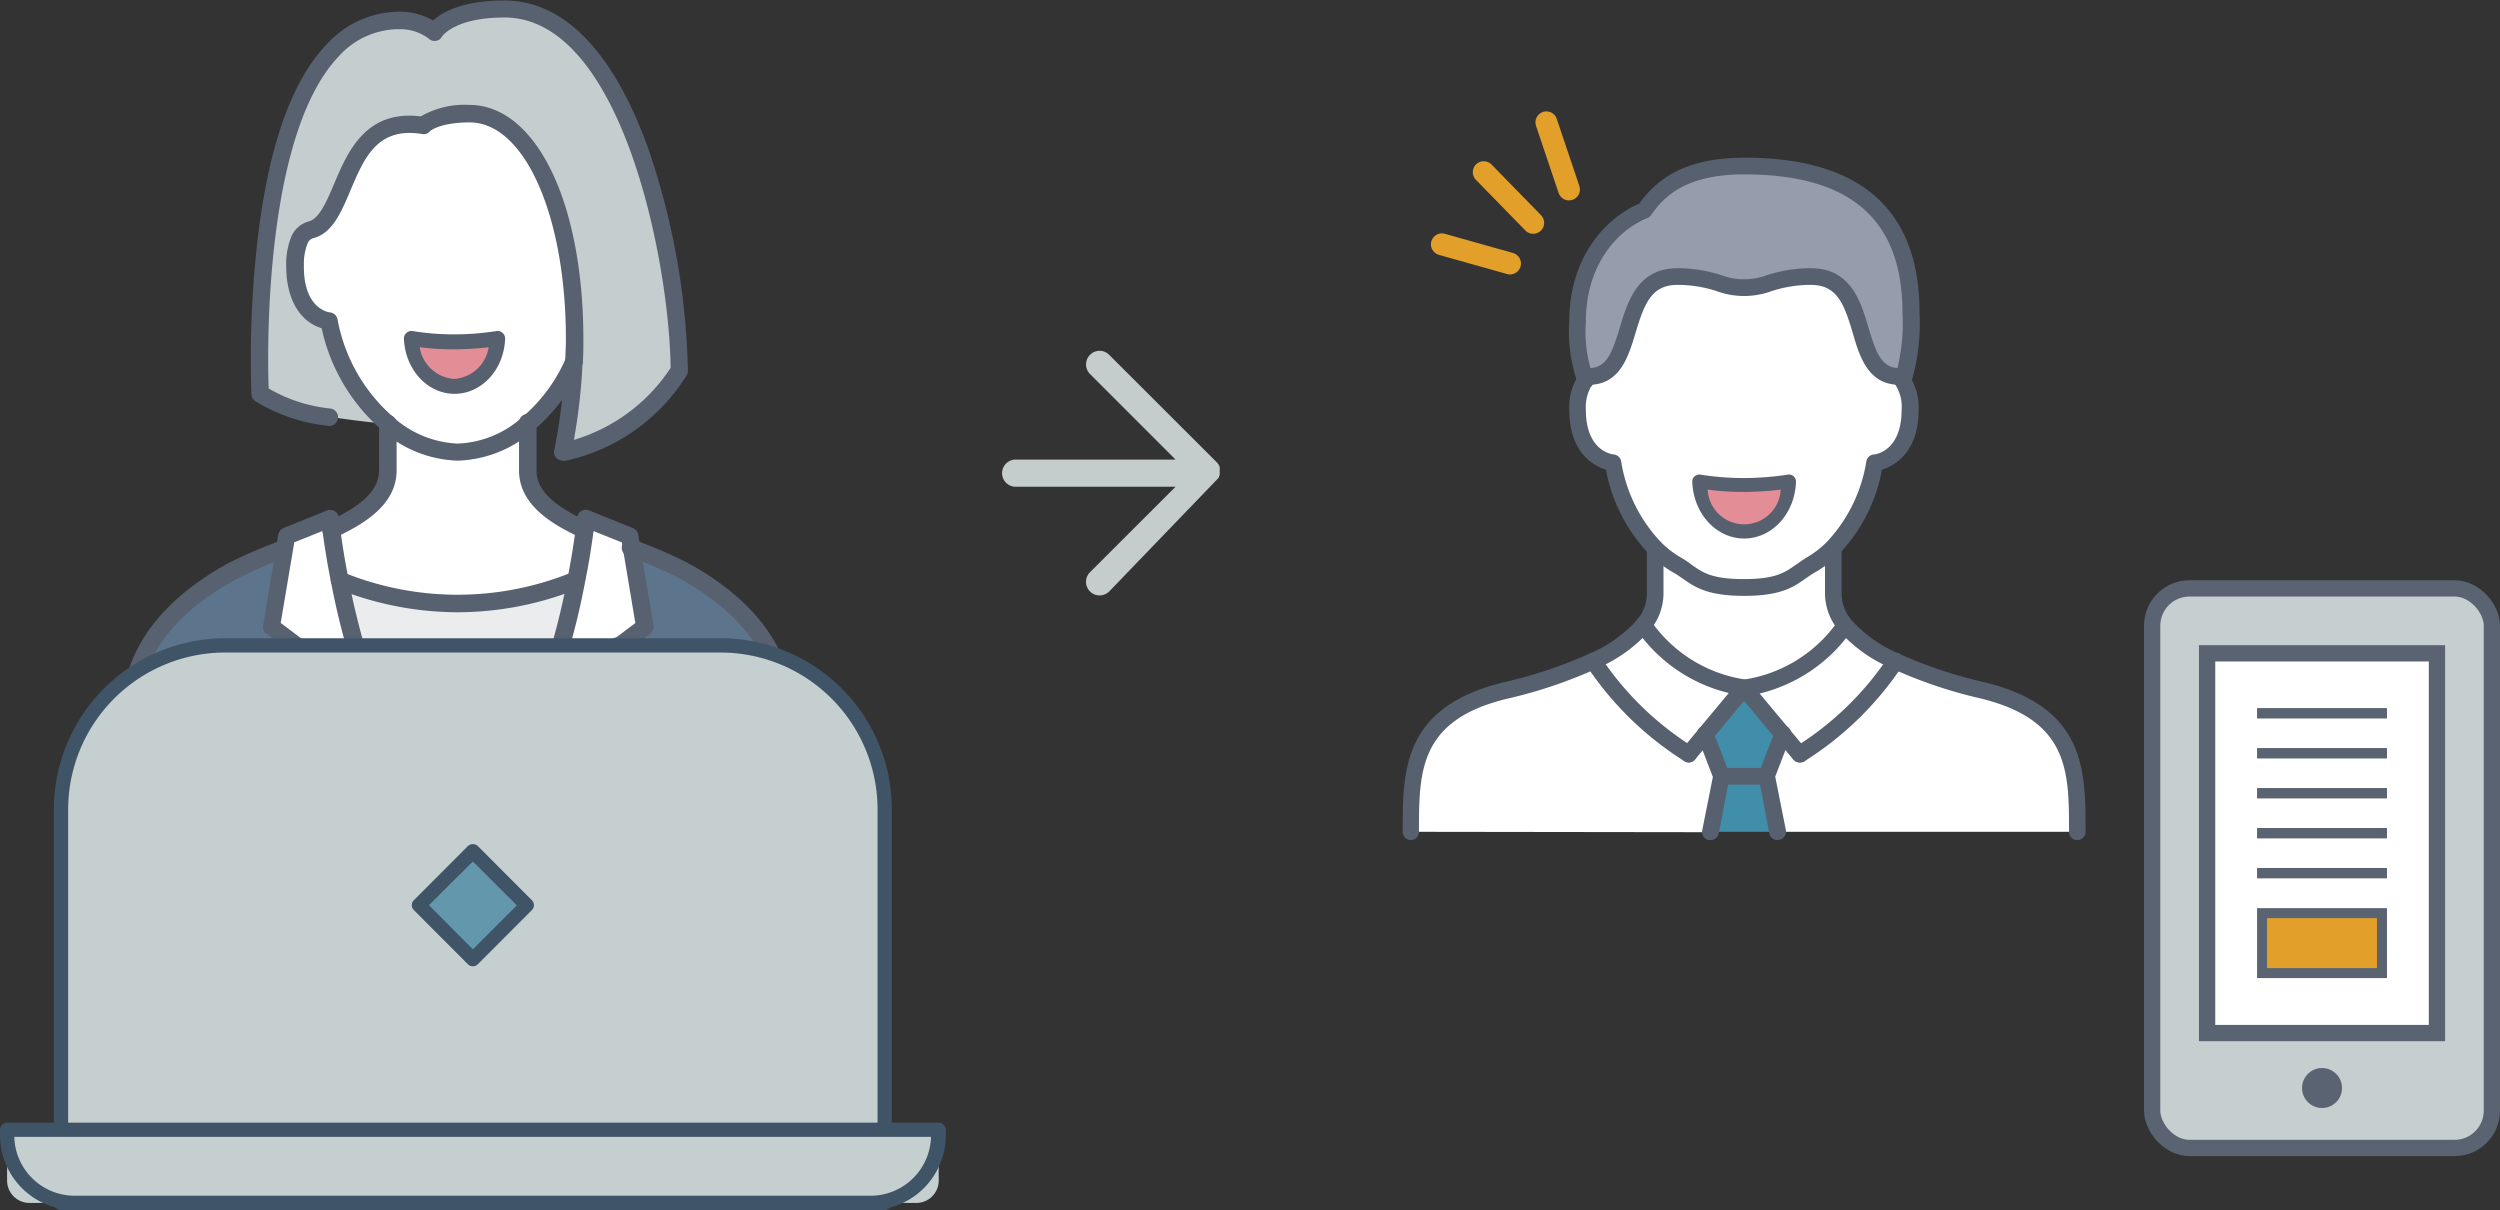 <svg xmlns="http://www.w3.org/2000/svg" viewBox="0 0 250.18 121.09"><rect x="0" y="0" width="250.18" height="121.09" fill="#333333" stroke="none"/><defs><style>.cls-1{fill:#c4cece;}.cls-17,.cls-2{fill:#fff;}.cls-3{fill:#5d758c;}.cls-4{fill:#eaecee;}.cls-5{fill:#586170;}.cls-6{fill:#e38e97;}.cls-7{fill:#57606e;}.cls-15,.cls-8{fill:#c5cfcf;}.cls-9{fill:#3f5467;}.cls-10{fill:#6398ac;}.cls-11{fill:#c4cdcc;}.cls-12{fill:#408eaa;}.cls-13{fill:#959cac;}.cls-14{fill:none;stroke:#e29f29;stroke-width:2.19px;}.cls-14,.cls-15{stroke-linecap:round;stroke-linejoin:round;}.cls-15,.cls-17{stroke:#596372;stroke-width:1.63px;}.cls-16{fill:#596372;}.cls-17{stroke-miterlimit:10;}.cls-18{fill:#e29f29;}</style></defs><g id="レイヤー_2" data-name="レイヤー 2"><g id="レイヤー_1-2" data-name="レイヤー 1"><path class="cls-1" d="M68,37.06a18.28,18.28,0,0,1-11.67,8.17,59.08,59.08,0,0,0,1.11-9h0c0-.76,0-1.52,0-2.25C57.48,20.79,53,11.38,47,11.38c-3.57,0-4.67,1.17-4.67,1.17C34,11.18,35,21.94,31.08,23a1.75,1.75,0,0,0-1.14,1,6.4,6.4,0,0,0-.47,2.59c0,5.25,3.47,5.58,3.47,5.58A17.75,17.75,0,0,0,38.8,42.39c-1.18,0-5.83-.67-5.83-.67a16.7,16.7,0,0,1-7-2.33S24.22,2,40,2a5.56,5.56,0,0,1,3.5,1.17s1.31-2.33,7-2.33C63.17.88,68,26.55,68,37.06Z"/><path class="cls-2" d="M32.94,32.13s-3.47-.33-3.47-5.58A6.4,6.4,0,0,1,29.94,24a1.75,1.75,0,0,1,1.14-1c3.88-1,2.89-11.8,11.23-10.43,0,0,1.1-1.17,4.67-1.17,6,0,10.5,9.41,10.5,22.54,0,.73,0,1.49,0,2.25h0a17.21,17.21,0,0,1-4.61,6.21,11.12,11.12,0,0,1-7,2.84,11.15,11.15,0,0,1-7-2.84h0A17.75,17.75,0,0,1,32.94,32.13Z"/><path class="cls-3" d="M78.49,70.9H62.15l2.34-3.5-2.65-2.68,2.65-2L63.17,54.9a44.54,44.54,0,0,1,5.3,2.29C78,62.44,78.49,68.79,78.49,70.9Z"/><path class="cls-2" d="M61.84,64.72l2.65,2.68-2.34,3.5H54a73,73,0,0,0,3.67-12.84c.32-1.62.59-3.29.84-5.05,0-.36.09-.72.14-1.1L63,53.65l.21,1.25,1.32,7.83Z"/><path class="cls-2" d="M58.49,53c-.25,1.76-.52,3.43-.84,5.05a31.1,31.1,0,0,1-23.67,0c-.33-1.62-.6-3.29-.84-5.05,3.17-1.46,5.67-3.22,5.67-5.93V42.39a11.15,11.15,0,0,0,7,2.84,11.12,11.12,0,0,0,7-2.84v4.69C52.82,49.79,55.31,51.55,58.49,53Z"/><path class="cls-4" d="M57.65,58.06A73,73,0,0,1,54,70.9H37.64A73.83,73.83,0,0,1,34,58.06a31.1,31.1,0,0,0,23.67,0Z"/><path class="cls-2" d="M29.79,64.72l-2.65-2,1.32-7.83.21-1.25L33,51.91c0,.38.09.74.14,1.1.24,1.76.51,3.43.84,5.05A73.83,73.83,0,0,0,37.64,70.9H29.47l-2.33-3.5Z"/><path class="cls-3" d="M29.79,64.72,27.14,67.4l2.33,3.5H13.13c0-2.11.52-8.46,10-13.71a43.16,43.16,0,0,1,5.3-2.29l-1.32,7.83Z"/><path class="cls-5" d="M13.13,71.78a.87.87,0,0,1-.87-.88c0-3.24,1.36-9.44,10.48-14.48a45.89,45.89,0,0,1,5.41-2.34.88.88,0,0,1,.62,1.64A44.44,44.44,0,0,0,23.58,58C15.25,62.55,14,68,14,70.9A.87.87,0,0,1,13.13,71.78Z"/><path class="cls-5" d="M78.49,71.78a.87.87,0,0,1-.87-.88c0-2.86-1.25-8.35-9.58-13a44.26,44.26,0,0,0-5.18-2.23.88.88,0,1,1,.62-1.64,46.63,46.63,0,0,1,5.41,2.34c9.12,5,10.48,11.24,10.48,14.48A.87.87,0,0,1,78.49,71.78Z"/><path class="cls-5" d="M58.49,53.89a1,1,0,0,1-.37-.08c-2.88-1.33-6.18-3.29-6.18-6.73V42.39a.88.88,0,1,1,1.75,0v4.69c0,1.91,1.59,3.49,5.16,5.13a.88.88,0,0,1,.43,1.17A.86.86,0,0,1,58.49,53.89Z"/><path class="cls-5" d="M33.14,53.89a.88.88,0,0,1-.37-1.68c3.57-1.64,5.16-3.22,5.16-5.13V42.39a.88.88,0,0,1,1.76,0v4.69c0,3.44-3.31,5.4-6.19,6.73A.94.94,0,0,1,33.14,53.89Z"/><path class="cls-5" d="M54,71.78a.85.85,0,0,1-.31-.06.87.87,0,0,1-.5-1.13A73.77,73.77,0,0,0,56.79,57.9c.3-1.5.56-3.09.83-5v-.1c0-.33.09-.65.13-1A.87.87,0,0,1,59,51.1l4.33,1.74a.86.86,0,0,1,.54.67l1.53,9.08a.88.88,0,0,1-.34.84l-4.67,3.5a.87.87,0,0,1-1.22-.17.89.89,0,0,1,.17-1.23l4.24-3.18-1.35-8.07-2.83-1.13c-.27,2-.54,3.57-.85,5.09a74.45,74.45,0,0,1-3.7,13A.9.9,0,0,1,54,71.78Z"/><path class="cls-5" d="M37.64,71.78a.87.87,0,0,1-.81-.56,74.34,74.34,0,0,1-3.71-13c-.31-1.52-.58-3.13-.85-5.08l-2.82,1.13-1.36,8.07,4.24,3.18a.88.88,0,1,1-1,1.4l-4.67-3.5a.85.85,0,0,1-.33-.84l1.52-9.08a.88.88,0,0,1,.54-.67l4.33-1.74a.87.87,0,0,1,.77.06.89.89,0,0,1,.43.64c0,.34.08.66.12,1l0,.11c.26,1.91.53,3.5.83,5a72.74,72.74,0,0,0,3.62,12.7.88.88,0,0,1-.5,1.13A.91.91,0,0,1,37.64,71.78Z"/><path class="cls-5" d="M62.15,71.78a.85.85,0,0,1-.48-.15.87.87,0,0,1-.25-1.21l1.94-2.91-2.15-2.18a.88.88,0,1,1,1.25-1.23l2.65,2.69a.88.88,0,0,1,.1,1.1l-2.33,3.5A.89.89,0,0,1,62.15,71.78Z"/><path class="cls-5" d="M29.47,71.78a.89.89,0,0,1-.73-.39l-2.33-3.5a.86.86,0,0,1,.11-1.1l2.64-2.69a.88.88,0,0,1,1.24,0,.87.87,0,0,1,0,1.24l-2.15,2.18,1.94,2.91A.87.87,0,0,1,30,71.63.88.88,0,0,1,29.47,71.78Z"/><path class="cls-5" d="M45.81,61.27a32.54,32.54,0,0,1-12.13-2.38.88.88,0,0,1-.58-.83.86.86,0,0,1,.87-.87h0a.87.87,0,0,1,.32.06,30.32,30.32,0,0,0,23,0,.89.89,0,0,1,1.21.81.89.89,0,0,1-.63.85A32.48,32.48,0,0,1,45.81,61.27Z"/><path class="cls-5" d="M56.32,46.1a.9.9,0,0,1-.61-.24.86.86,0,0,1-.25-.8,57.55,57.55,0,0,0,1.09-8.91.88.88,0,0,1,1.75.07,57.44,57.44,0,0,1-.87,7.8,17.59,17.59,0,0,0,9.68-7.2C67,26.3,62.24,1.75,50.48,1.75c-4.82,0-6.15,1.76-6.24,1.9a.84.84,0,0,1-.61.44.87.87,0,0,1-.73-.23A4.75,4.75,0,0,0,40,2.92a8.11,8.11,0,0,0-6.11,2.73c-7.48,7.84-7.15,29.72-7,33.23a15.27,15.27,0,0,0,6.18,2,.88.88,0,0,1-.07,1.75,17.36,17.36,0,0,1-7.43-2.47.84.84,0,0,1-.41-.7,104.45,104.45,0,0,1,.46-14c1-10.12,3.4-17.19,7.05-21A9.9,9.9,0,0,1,40,1.17a6.68,6.68,0,0,1,3.35.88c.9-.83,2.94-2,7.15-2,5.9,0,10.86,5.09,14.34,14.73a72.86,72.86,0,0,1,4,22.33.86.86,0,0,1-.1.41,19,19,0,0,1-12.24,8.61Z"/><path class="cls-5" d="M38.8,43.27a.85.85,0,0,1-.56-.21,18.68,18.68,0,0,1-6.05-10.21A4.43,4.43,0,0,1,30.64,32c-.93-.8-2-2.38-2-5.43a7.26,7.26,0,0,1,.54-2.95,2.63,2.63,0,0,1,1.71-1.46c1.08-.29,1.79-2,2.54-3.74,1.33-3.17,3.15-7.47,8.68-6.77A8.7,8.7,0,0,1,47,10.5c3.28,0,6.22,2.44,8.3,6.85,2,4.23,3.08,10.12,3.08,16.57,0,.92,0,1.63-.06,2.3a.88.88,0,0,1-1.75-.1c0-.64.06-1.32.06-2.2,0-12.35-4.14-21.67-9.63-21.67-2.88,0-3.93.81-4,.91a.79.79,0,0,1-.77.25c-4.47-.73-5.78,2.38-7.17,5.67-.92,2.18-1.79,4.24-3.69,4.75a.88.88,0,0,0-.57.48,5.59,5.59,0,0,0-.39,2.24C30.35,31,33,31.26,33,31.26a.86.86,0,0,1,.78.71,17,17,0,0,0,5.56,9.75A.87.87,0,0,1,39.47,43,.86.86,0,0,1,38.8,43.27Z"/><path class="cls-5" d="M45.81,46.1a12,12,0,0,1-7.56-3,.87.87,0,0,1,1.12-1.34,10.3,10.3,0,0,0,6.44,2.63,10.21,10.21,0,0,0,6.44-2.63,16.19,16.19,0,0,0,4.36-5.87.89.89,0,0,1,.82-.55.87.87,0,0,1,.87.87h0a.92.92,0,0,1-.07.36,18,18,0,0,1-4.86,6.52A12,12,0,0,1,45.81,46.1Z"/><path class="cls-6" d="M41.17,33.87c.11,2.67,2,4.8,4.32,4.8s4.2-2.13,4.31-4.8a28.8,28.8,0,0,1-4.36.34A26.68,26.68,0,0,1,41.17,33.87Z"/><path class="cls-7" d="M45.49,39.41c-2.72,0-4.94-2.42-5.07-5.51a.76.76,0,0,1,.88-.77,25.37,25.37,0,0,0,4.14.33,27.07,27.07,0,0,0,4.23-.33.74.74,0,0,1,.62.18.75.75,0,0,1,.26.59C50.43,37,48.2,39.41,45.49,39.41ZM42,34.75a3.75,3.75,0,0,0,3.45,3.17,3.75,3.75,0,0,0,3.45-3.17,32.42,32.42,0,0,1-3.5.21A28,28,0,0,1,42,34.75Z"/><path class="cls-8" d="M23,64.58H71.68A16.86,16.86,0,0,1,88.54,81.45v27.49A11.45,11.45,0,0,1,77.1,120.38H17.55A11.45,11.45,0,0,1,6.11,108.93V81.45A16.86,16.86,0,0,1,23,64.58Z"/><path class="cls-9" d="M88.54,121.09H6.11a.71.71,0,0,1-.72-.71V81A17.15,17.15,0,0,1,22.52,63.87H72.13A17.14,17.14,0,0,1,89.25,81v39.39A.71.71,0,0,1,88.54,121.09ZM6.82,119.66h81V81a15.72,15.72,0,0,0-15.7-15.7H22.52A15.72,15.72,0,0,0,6.82,81Z"/><path class="cls-8" d="M.71,113.06H93.94a0,0,0,0,1,0,0v5.08a2.24,2.24,0,0,1-2.24,2.24H2.95a2.24,2.24,0,0,1-2.24-2.24v-5.08a0,0,0,0,1,0,0Z"/><path class="cls-9" d="M87.17,121.09H7.48A7.49,7.49,0,0,1,0,113.61v-.55a.71.71,0,0,1,.71-.71H93.94a.71.71,0,0,1,.71.71v.55A7.49,7.49,0,0,1,87.17,121.09ZM1.43,113.77a6.05,6.05,0,0,0,6.05,5.89H87.17a6.06,6.06,0,0,0,6-5.89Z"/><rect class="cls-10" x="43.5" y="86.76" width="7.64" height="7.64" transform="translate(-50.19 59.99) rotate(-45)"/><path class="cls-9" d="M47.32,96.7a.7.7,0,0,1-.5-.21l-5.4-5.41a.7.7,0,0,1,0-1l5.4-5.41a.73.73,0,0,1,1,0l5.4,5.41a.7.7,0,0,1,0,1l-5.4,5.41A.71.71,0,0,1,47.32,96.7Zm-4.39-6.12L47.32,95l4.4-4.4-4.4-4.39Z"/><path class="cls-11" d="M121.85,46.38l.06.06v0l0,0,0,0a.83.83,0,0,1,.09.16h0l0,0,0,0a.64.64,0,0,1,.06.18v0l0,.11v.21h0v.07h0v.21l0,.11v0a.7.7,0,0,1-.06.17l0,0,0,.05h0a1.19,1.19,0,0,1-.09.15l0,0,0,0v0l-.06.06L111,59.19a1.36,1.36,0,1,1-1.92-1.93l8.56-8.55h-16a1.36,1.36,0,0,1,0-2.72h16l-8.56-8.56a1.36,1.36,0,0,1,0-1.92,1.34,1.34,0,0,1,1.92,0l10.86,10.85Zm.4.93v0Z"/><path class="cls-2" d="M184.62,62.57a14.35,14.35,0,0,0,5,3.58,31.15,31.15,0,0,1-9.54,9.31l-1.7-2-3.86-4.63A14.83,14.83,0,0,0,184.62,62.57Z"/><path class="cls-2" d="M180.1,75.46a31.15,31.15,0,0,0,9.54-9.31,47.25,47.25,0,0,0,8.69,2.92c9.58,2.31,9.55,8.08,9.55,14.17h-30l-1.11-5.56,1.64-4.26Z"/><polygon class="cls-12" points="178.4 73.42 176.76 77.69 172.32 77.69 170.68 73.42 174.54 68.79 178.4 73.42"/><polygon class="cls-12" points="176.76 77.69 177.87 83.24 171.21 83.24 172.32 77.69 176.76 77.69"/><path class="cls-2" d="M165.65,59.45V54.88a10.94,10.94,0,0,0,2.22,1.69c1.75,1,2.36,2.22,6.67,2.22s4.92-1.21,6.67-2.22a10.67,10.67,0,0,0,2.22-1.69v4.57a5,5,0,0,0,1.19,3.12,14.83,14.83,0,0,1-10.08,6.22,14.83,14.83,0,0,1-10.08-6.22A5,5,0,0,0,165.65,59.45Z"/><path class="cls-2" d="M170.68,73.42l-1.7,2a31.26,31.26,0,0,1-9.54-9.31,14.35,14.35,0,0,0,5-3.58,14.83,14.83,0,0,0,10.08,6.22Z"/><path class="cls-13" d="M158.67,38a14.5,14.5,0,0,1-.8-5.88c0-6.48,3.89-10,6.67-11.11,1.73-2.57,4.44-4.45,10-4.45,10.42,0,16.67,4.26,16.67,14.66a19.62,19.62,0,0,1-.8,6.78,1.65,1.65,0,0,0-.31-.32c-5.28,0-2.46-10-8.89-10-3.34,0-4.58,1.11-6.67,1.11s-3.33-1.11-6.67-1.11c-6.43,0-3.61,10-8.89,10A1.65,1.65,0,0,0,158.67,38Z"/><path class="cls-2" d="M141.2,83.24c0-6.09,0-11.86,9.55-14.17a47.25,47.25,0,0,0,8.69-2.92A31.26,31.26,0,0,0,169,75.46l1.7-2,1.64,4.26-1.11,5.56Z"/><path class="cls-2" d="M159,37.68c5.28,0,2.46-10,8.89-10,3.34,0,4.58,1.11,6.67,1.11s3.33-1.11,6.67-1.11c6.43,0,3.61,10,8.89,10a1.65,1.65,0,0,1,.31.32,4.86,4.86,0,0,1,.8,3c0,5-3.55,5.31-3.55,5.31a16.17,16.17,0,0,1-4.23,8.56,10.67,10.67,0,0,1-2.22,1.69c-1.75,1-2.36,2.22-6.67,2.22s-4.92-1.21-6.67-2.22a10.94,10.94,0,0,1-2.22-1.69,16.17,16.17,0,0,1-4.23-8.56S157.87,46,157.87,41a4.86,4.86,0,0,1,.8-3A1.65,1.65,0,0,1,159,37.68Z"/><path class="cls-7" d="M174.54,59.63c-3.68,0-4.94-.88-6.16-1.74-.31-.21-.59-.41-.93-.6a11.52,11.52,0,0,1-2.38-1.81A16.47,16.47,0,0,1,160.71,47c-1.2-.37-3.67-1.66-3.67-6a5.6,5.6,0,0,1,1-3.52,2,2,0,0,1,.51-.51l.92,1.39,0,0-.14.15A4.13,4.13,0,0,0,158.7,41c0,4.06,2.51,4.45,2.8,4.48a.83.83,0,0,1,.73.67,15.17,15.17,0,0,0,4,8.12,9.45,9.45,0,0,0,2.06,1.57c.39.23.72.46,1,.68,1.1.77,2,1.43,5.21,1.43s4.11-.66,5.21-1.43c.32-.22.65-.45,1-.68a9.72,9.72,0,0,0,2.06-1.56,15.24,15.24,0,0,0,4-8.13.83.83,0,0,1,.74-.67c.28,0,2.79-.42,2.79-4.48a4.07,4.07,0,0,0-.63-2.5l-.14-.16,0,0,.92-1.39a2,2,0,0,1,.51.51A5.6,5.6,0,0,1,192,41c0,4.34-2.47,5.63-3.67,6A16.47,16.47,0,0,1,184,55.48a11.32,11.32,0,0,1-2.39,1.81c-.33.19-.61.39-.92.6C179.48,58.75,178.22,59.63,174.54,59.63Z"/><path class="cls-7" d="M190.1,38.51c-3.13,0-4-2.77-4.7-5.22-.89-3-1.62-4.78-4.19-4.78a12.51,12.51,0,0,0-3.91.62,8,8,0,0,1-5.52,0,12.51,12.51,0,0,0-3.91-.62c-2.57,0-3.3,1.8-4.19,4.78-.74,2.45-1.57,5.22-4.7,5.22a.83.83,0,0,1-.83-.83.84.84,0,0,1,.83-.84c1.8,0,2.35-1.53,3.1-4,.8-2.66,1.8-6,5.79-6a14.31,14.31,0,0,1,4.37.69,6.51,6.51,0,0,0,4.6,0,14.31,14.31,0,0,1,4.37-.69c4,0,5,3.31,5.79,6,.75,2.5,1.3,4,3.1,4a.84.84,0,0,1,.83.84A.83.83,0,0,1,190.1,38.51Z"/><path class="cls-7" d="M207.88,84.07a.83.83,0,0,1-.83-.83v-.06c0-6,0-11.15-8.91-13.3a46.51,46.51,0,0,1-8.85-3A14.8,14.8,0,0,1,184,63.09a5.84,5.84,0,0,1-1.37-3.64V54.88a.83.83,0,0,1,1.66,0v4.57a4.18,4.18,0,0,0,1,2.61A13.44,13.44,0,0,0,190,65.4a45.08,45.08,0,0,0,8.53,2.86c10.18,2.46,10.18,8.79,10.18,14.92v.06A.83.83,0,0,1,207.88,84.07Z"/><path class="cls-7" d="M141.2,84.07a.83.83,0,0,1-.83-.83v-.06c0-6.13,0-12.46,10.18-14.92a45.08,45.08,0,0,0,8.53-2.86,13.32,13.32,0,0,0,4.73-3.35,4.13,4.13,0,0,0,1-2.6V54.88a.83.83,0,0,1,1.66,0v4.57a5.84,5.84,0,0,1-1.37,3.64,14.8,14.8,0,0,1-5.32,3.81,46.51,46.51,0,0,1-8.85,3C142,72,142,77.2,142,83.18v.06A.83.83,0,0,1,141.2,84.07Z"/><path class="cls-7" d="M190.41,38.83a.71.71,0,0,1-.29,0,.83.83,0,0,1-.49-1.07,18.89,18.89,0,0,0,.75-6.49c0-9.3-5.18-13.82-15.84-13.82-5.81,0-8,2.18-9.31,4.07a.82.82,0,0,1-.38.31c-2.84,1.13-6.15,4.52-6.15,10.34a13.77,13.77,0,0,0,.75,5.59.83.83,0,1,1-1.56.58,15.3,15.3,0,0,1-.85-6.17c0-6.49,3.69-10.37,7-11.79,2.22-3.14,5.58-4.6,10.55-4.6,11.61,0,17.5,5.21,17.5,15.49a20.52,20.52,0,0,1-.85,7.07A.83.83,0,0,1,190.41,38.83Z"/><path class="cls-7" d="M180.1,76.3a.85.85,0,0,1-.64-.3l-1.7-2-3.86-4.62a.83.83,0,0,1,.53-1.36,14,14,0,0,0,9.51-5.88.83.83,0,0,1,1.16-.2.82.82,0,0,1,.2,1.16,15.72,15.72,0,0,1-9.21,6.3l4.65,5.58a.84.84,0,0,1-.11,1.17A.85.85,0,0,1,180.1,76.3Z"/><path class="cls-7" d="M169,76.3a.85.85,0,0,1-.53-.2.84.84,0,0,1-.11-1.17L173,69.35a15.72,15.72,0,0,1-9.21-6.3.83.83,0,1,1,1.36-1A14,14,0,0,0,174.66,68a.83.83,0,0,1,.52,1.36L171.32,74l-1.7,2A.85.85,0,0,1,169,76.3Z"/><path class="cls-7" d="M180.1,76.3a.84.84,0,0,1-.44-1.55A30.64,30.64,0,0,0,189,65.69a.83.83,0,1,1,1.39.92,32.49,32.49,0,0,1-9.8,9.56A.9.9,0,0,1,180.1,76.3Z"/><path class="cls-7" d="M169,76.3a.9.9,0,0,1-.44-.13,32.49,32.49,0,0,1-9.8-9.56.83.83,0,1,1,1.39-.92,30.64,30.64,0,0,0,9.29,9.06A.84.84,0,0,1,169,76.3Z"/><path class="cls-7" d="M177.87,84.07a.82.82,0,0,1-.81-.67L176,77.85a.79.79,0,0,1,0-.46l1.64-4.27a.82.82,0,0,1,1.07-.48.83.83,0,0,1,.48,1.08l-1.54,4,1.06,5.32a.83.83,0,0,1-.65,1Z"/><path class="cls-7" d="M171.21,84.07H171a.83.83,0,0,1-.65-1l1.06-5.32-1.54-4a.83.83,0,0,1,.48-1.08.82.82,0,0,1,1.07.48l1.64,4.27a.79.79,0,0,1,0,.46L172,83.4A.82.82,0,0,1,171.21,84.07Z"/><path class="cls-7" d="M176.76,78.52h-4.44a.85.85,0,0,1-.84-.84.84.84,0,0,1,.84-.83h4.44a.84.84,0,0,1,.84.83A.85.85,0,0,1,176.76,78.52Z"/><path class="cls-6" d="M170.06,48.2c.11,2.77,2.07,5,4.48,5s4.37-2.21,4.48-5a30.07,30.07,0,0,1-4.53.35A28,28,0,0,1,170.06,48.2Z"/><path class="cls-7" d="M174.54,53.89c-2.78,0-5.07-2.48-5.19-5.66a.71.71,0,0,1,.24-.57.73.73,0,0,1,.6-.16,28,28,0,0,0,4.3.34,29.87,29.87,0,0,0,4.4-.34.71.71,0,0,1,.6.16.73.73,0,0,1,.24.57C179.61,51.41,177.33,53.89,174.54,53.89ZM170.89,49a3.66,3.66,0,0,0,7.31,0,32.21,32.21,0,0,1-3.71.23A28.07,28.07,0,0,1,170.89,49Z"/><line class="cls-14" x1="148.48" y1="17.23" x2="153.43" y2="22.3"/><line class="cls-14" x1="144.29" y1="24.45" x2="151.11" y2="26.37"/><line class="cls-14" x1="154.75" y1="12.24" x2="157.01" y2="18.96"/><rect class="cls-15" x="215.37" y="58.88" width="34" height="56" rx="3.74"/><circle class="cls-16" cx="232.37" cy="108.88" r="2"/><rect class="cls-17" x="220.87" y="65.38" width="23" height="38"/><rect class="cls-16" x="225.87" y="70.86" width="13" height="1.04"/><rect class="cls-16" x="225.87" y="74.86" width="13" height="1.04"/><rect class="cls-16" x="225.87" y="78.86" width="13" height="1.04"/><rect class="cls-16" x="225.87" y="82.86" width="13" height="1.04"/><rect class="cls-16" x="225.87" y="86.86" width="13" height="1.04"/><rect class="cls-18" x="226.37" y="91.38" width="12" height="6"/><path class="cls-16" d="M237.87,91.88v5h-11v-5h11m1-1h-13v7h13v-7Z"/></g></g></svg>